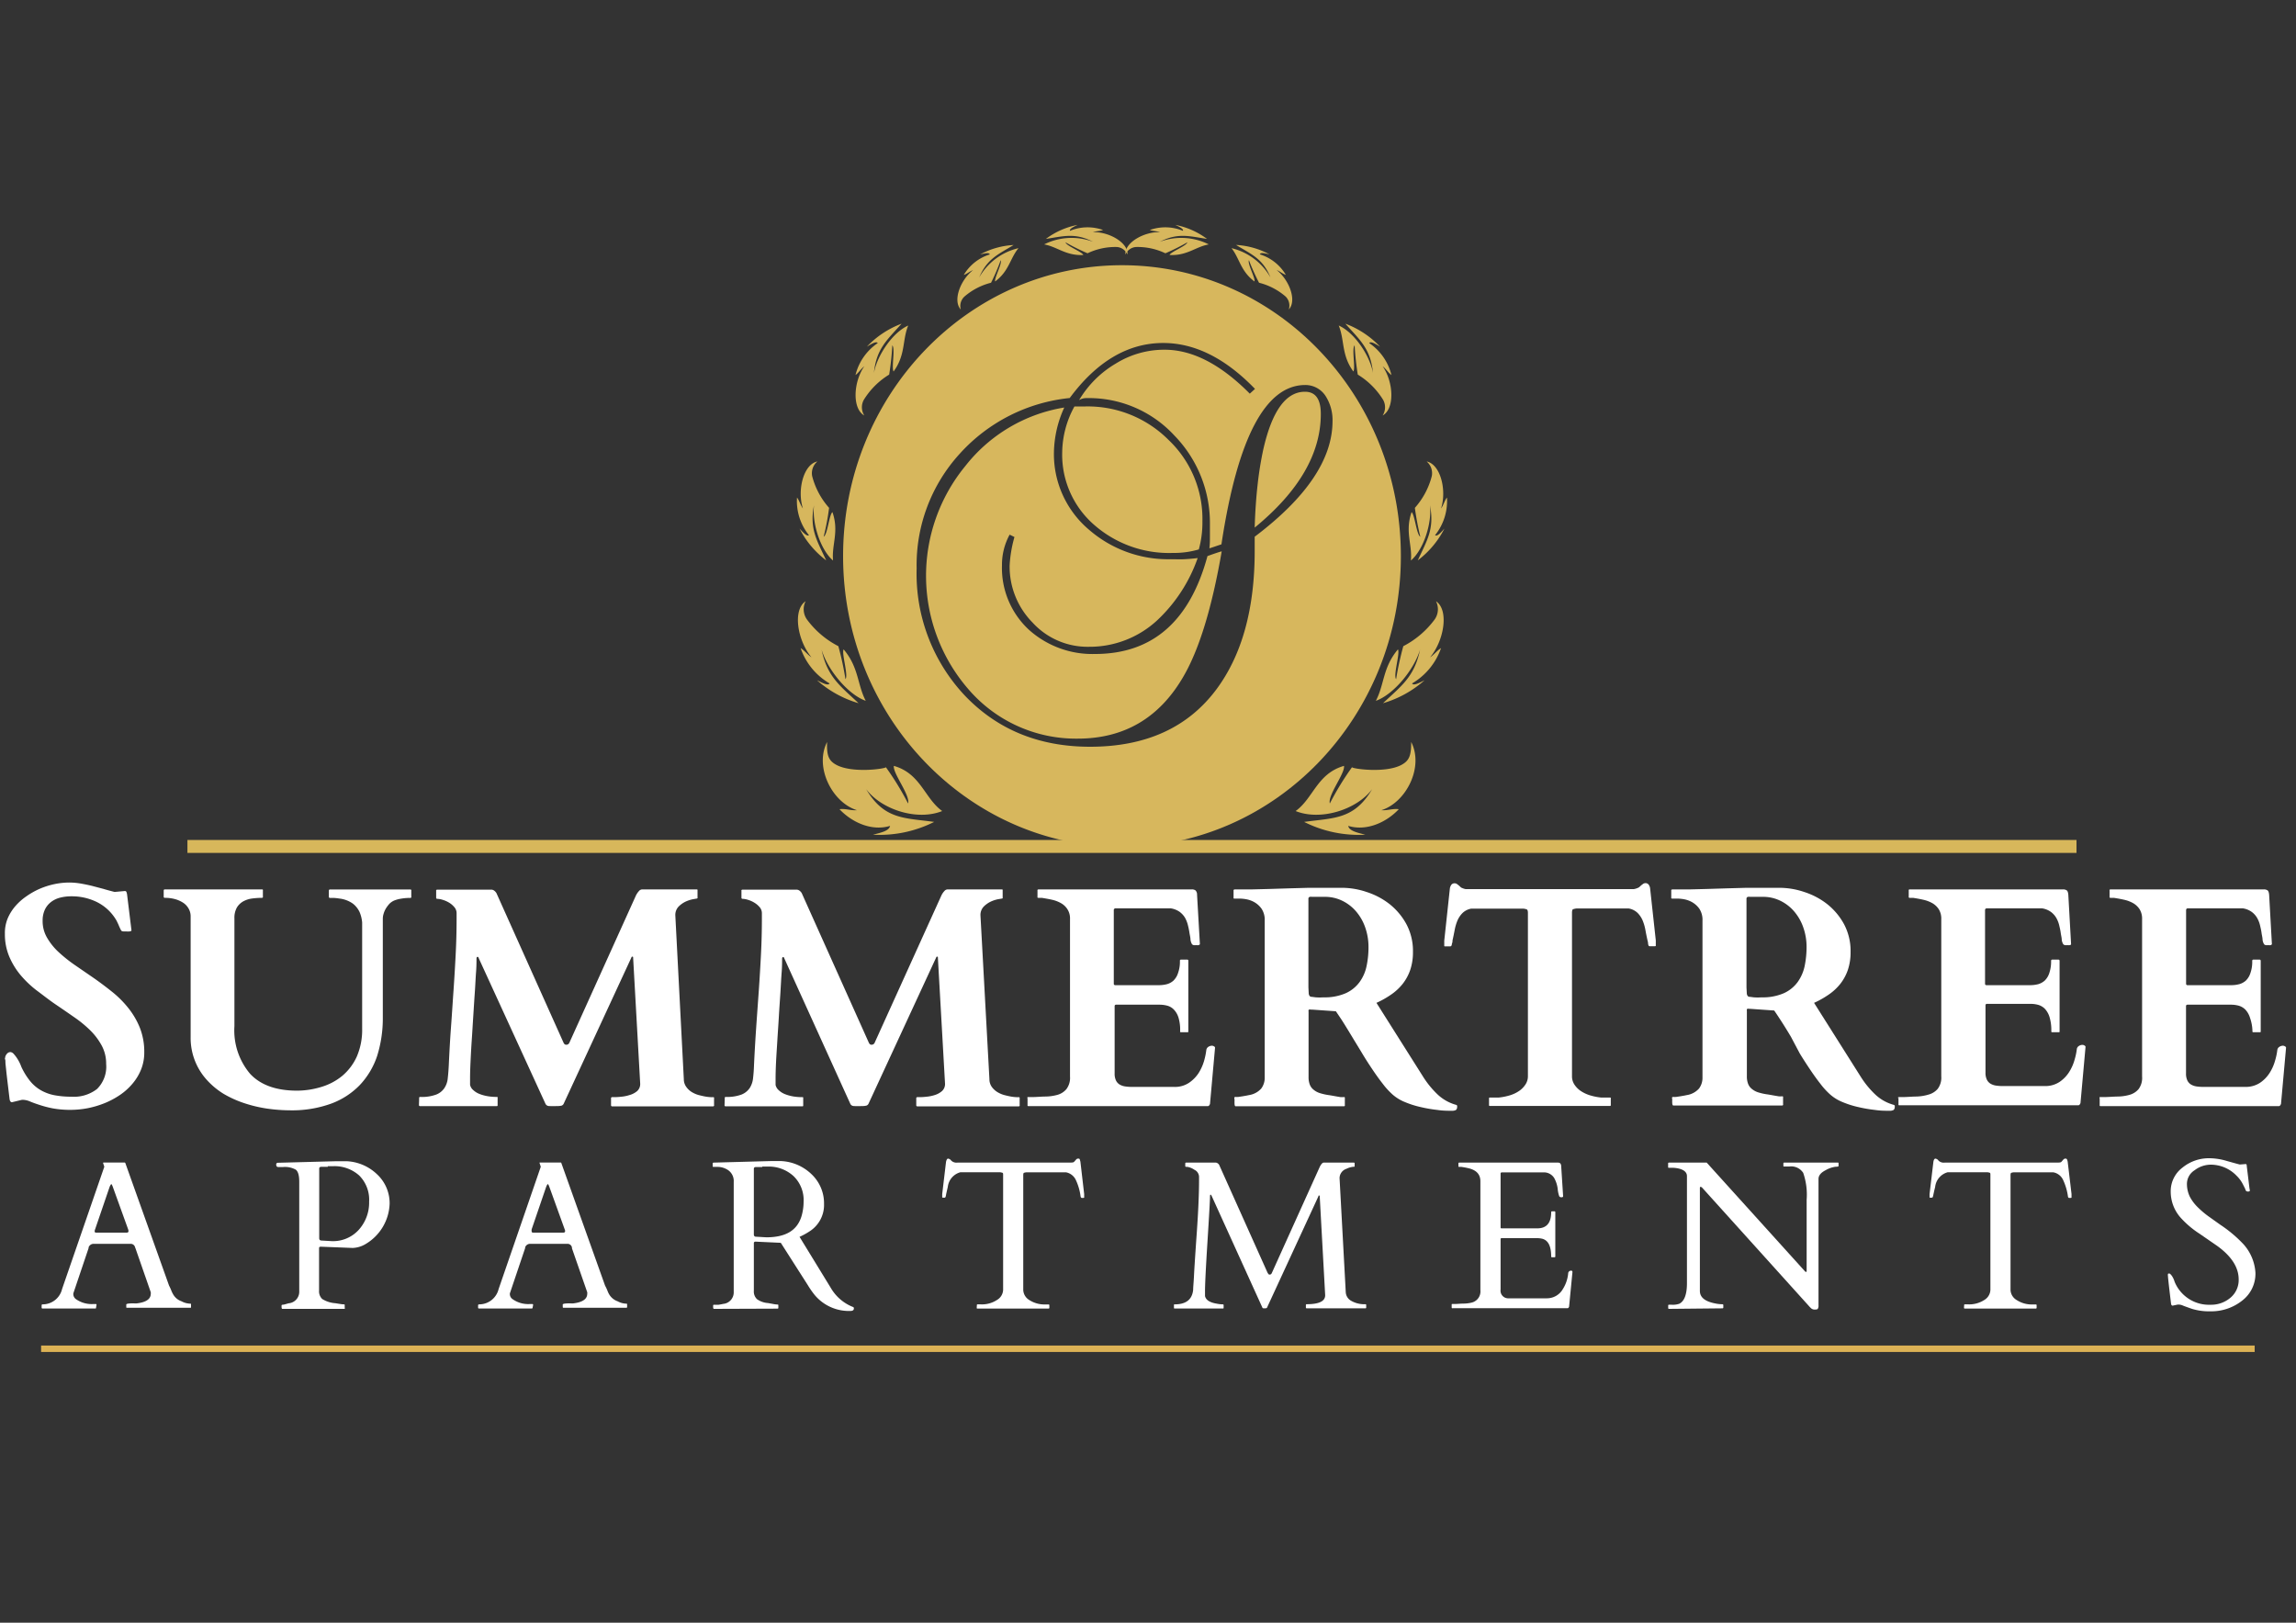 <svg id="Layer_1" data-name="Layer 1" xmlns="http://www.w3.org/2000/svg" viewBox="0 0 300 212"><rect x="0" y="0" width="300" height="212" fill="#333333" stroke="none"/><defs><style>.cls-1{fill:#d7b75d;}.cls-2{fill:#d7b75b;}.cls-3{fill:#fff;}.cls-4{fill:#dcb255;}</style></defs><path class="cls-1" d="M183.24,99.86c-2.06,1.23-6.61.57-6.58.37a37.59,37.59,0,0,0-2.9,4.74c-.31-1.07,2-3.92,1.85-4.91-3.52,1-4,4.23-6.32,5.9,3.28,1.32,8-.19,10-2.86-2.37,4-5,3.74-8.89,4.28a15.83,15.83,0,0,0,8,1.67c-1.14-.28-2.12-.52-2.24-1.15,2.42.73,5-.47,6.61-2.18-.78-.11-1.47.19-2.28.13,3.22-1,5.59-5.62,3.9-8.91C184.4,98.68,184.13,99.34,183.24,99.86Z"/><path class="cls-1" d="M109.16,99.86c2.07,1.23,6.62.57,6.59.37a37.59,37.59,0,0,1,2.9,4.74c.31-1.07-2-3.92-1.86-4.91,3.52,1,4,4.23,6.32,5.9-3.28,1.32-7.94-.19-9.94-2.86,2.37,4,5,3.74,8.89,4.28a15.83,15.83,0,0,1-8,1.67c1.14-.28,2.12-.52,2.24-1.15-2.42.73-5-.47-6.61-2.18.77-.11,1.46.19,2.28.13-3.22-1-5.59-5.62-3.9-8.91C108,98.68,108.28,99.34,109.16,99.86Z"/><path class="cls-1" d="M187.47,80.91a11.88,11.88,0,0,1-4.11,3.51,39.54,39.54,0,0,0-.94,4.31c-.4-.49.53-3.37.24-3.89-2,2.36-1.76,4.58-2.89,6.72,2.34-.83,5-4.08,5.78-6.69-.75,3.59-2.48,4.77-4.84,7a14.16,14.16,0,0,0,5.43-3c-.78.4-1.45.74-1.64.42a8.61,8.61,0,0,0,3.79-4.62c-.52.32-.9.85-1.43,1.21,1.85-2.23,2.48-6.19.77-7.33A2.32,2.32,0,0,1,187.47,80.91Z"/><path class="cls-1" d="M105.42,80.91a11.8,11.8,0,0,0,4.12,3.51,39.35,39.35,0,0,1,.93,4.31c.41-.49-.53-3.37-.24-3.89,2,2.36,1.77,4.58,2.89,6.72-2.34-.83-5-4.08-5.77-6.69.74,3.59,2.47,4.77,4.83,7a14.16,14.16,0,0,1-5.43-3c.78.4,1.45.74,1.65.42a8.52,8.52,0,0,1-3.79-4.62c.51.32.89.85,1.42,1.21-1.85-2.23-2.48-6.19-.77-7.33A2.32,2.32,0,0,0,105.42,80.91Z"/><path class="cls-1" d="M106.12,62.21a10,10,0,0,0,2.21,4.14,31.75,31.75,0,0,1-.71,3.77c.51-.27.72-2.89,1.15-3.21.89,2.55-.12,4.24.08,6.32-1.66-1.41-2.76-4.88-2.49-7.22-.62,3.13.41,4.62,1.59,7.2a12.08,12.08,0,0,1-3.48-4.15c.51.57,1,1.06,1.23.86A7.07,7.07,0,0,1,104.14,65c.32.43.45,1,.77,1.43-.77-2.38.07-5.77,1.89-6.14A2,2,0,0,0,106.12,62.21Z"/><path class="cls-1" d="M187.08,62.21a10,10,0,0,1-2.21,4.14,36.37,36.37,0,0,0,.71,3.77c-.5-.27-.72-2.89-1.14-3.21-.89,2.55.11,4.24-.09,6.32,1.66-1.41,2.77-4.88,2.49-7.22.62,3.13-.41,4.62-1.59,7.2a12.08,12.08,0,0,0,3.48-4.15c-.51.57-.95,1.06-1.22.86A7.11,7.11,0,0,0,189.06,65c-.32.43-.45,1-.77,1.43.77-2.38-.07-5.77-1.88-6.14A2,2,0,0,1,187.08,62.21Z"/><path class="cls-1" d="M112.86,52.25a10,10,0,0,1,3.32-3.31,36,36,0,0,0,.41-3.82c.41.41-.14,3,.17,3.41,1.59-2.18,1.12-4.1,1.91-6-2,.87-4.06,3.87-4.48,6.19.31-3.17,1.73-4.31,3.61-6.43a12.08,12.08,0,0,0-4.53,3c.66-.4,1.22-.74,1.42-.47A7.09,7.09,0,0,0,111.78,49c.42-.31.71-.8,1.15-1.15-1.43,2.06-1.6,5.54,0,6.43A2,2,0,0,1,112.86,52.25Z"/><path class="cls-1" d="M180.73,52.25a10,10,0,0,0-3.32-3.31,36,36,0,0,1-.41-3.82c-.41.41.14,3-.17,3.41-1.59-2.18-1.12-4.1-1.91-6,2,.87,4.06,3.87,4.48,6.19-.31-3.17-1.73-4.31-3.61-6.43a12.08,12.08,0,0,1,4.53,3c-.66-.4-1.22-.74-1.42-.47A7.09,7.09,0,0,1,181.81,49c-.42-.31-.71-.8-1.15-1.15,1.43,2.06,1.6,5.54,0,6.43A2,2,0,0,0,180.73,52.25Z"/><path class="cls-1" d="M168,38.76a8.41,8.41,0,0,0-3.49-1.82A28.09,28.09,0,0,1,163.19,34c-.23.42.86,2.34.72,2.77-1.82-1.35-1.93-3-3-4.35A8,8,0,0,1,166,36.24c-1-2.46-2.47-3-4.5-4.24a10.38,10.38,0,0,1,4.37,1.23c-.63-.15-1.16-.28-1.26,0a6,6,0,0,1,3.4,2.68c-.42-.14-.77-.46-1.2-.63,1.65,1.29,2.67,4,1.59,5.15A1.68,1.68,0,0,0,168,38.76Z"/><path class="cls-1" d="M126,38.76a8.47,8.47,0,0,1,3.49-1.82A26.14,26.14,0,0,0,130.75,34c.23.42-.86,2.34-.72,2.77,1.82-1.35,1.93-3,3.05-4.35a8,8,0,0,0-5.14,3.83c1.05-2.46,2.47-3,4.5-4.24a10.38,10.38,0,0,0-4.37,1.23c.63-.15,1.16-.28,1.26,0a6,6,0,0,0-3.4,2.68c.42-.14.77-.46,1.21-.63-1.66,1.29-2.68,4-1.6,5.15A1.68,1.68,0,0,1,126,38.76Z"/><path class="cls-1" d="M145.94,32.27a8.42,8.42,0,0,0-3.84.82,29.74,29.74,0,0,1-2.88-1.43c.1.46,2.17,1.24,2.33,1.65-2.26.13-3.4-1.07-5.12-1.38a8,8,0,0,1,6.4-.34c-2.38-1.21-3.83-.73-6.17-.38a10.18,10.18,0,0,1,4.14-1.83c-.58.28-1.08.52-1,.78a6,6,0,0,1,4.33-.11c-.42.15-.89.13-1.33.28,2.1-.07,4.63,1.38,4.52,2.92A1.66,1.66,0,0,0,145.94,32.27Z"/><path class="cls-1" d="M148.42,32.27a8.44,8.44,0,0,1,3.85.82,28.41,28.41,0,0,0,2.87-1.43c-.1.46-2.16,1.24-2.32,1.65,2.26.13,3.4-1.07,5.12-1.38a8,8,0,0,0-6.4-.34c2.38-1.21,3.82-.73,6.17-.38a10.18,10.18,0,0,0-4.14-1.83c.58.28,1.07.52,1,.78a6,6,0,0,0-4.33-.11c.41.15.88.13,1.33.28-2.1-.07-4.64,1.38-4.52,2.92A1.64,1.64,0,0,1,148.42,32.27Z"/><path class="cls-1" d="M143.08,85.44a12.4,12.4,0,0,1-8.69-3.21,11,11,0,0,1-3.47-8.38,8.22,8.22,0,0,1,1-4l.63.31a16.81,16.81,0,0,0-.63,3.73,10.42,10.42,0,0,0,3,7.45,9.73,9.73,0,0,0,7.34,3.16,13,13,0,0,0,8.9-3.42,20.32,20.32,0,0,0,5.33-8.17c-.58.07-1.17.12-1.75.15s-1.18,0-1.76,0a15.75,15.75,0,0,1-10.66-3.83,12.93,12.93,0,0,1-4.61-10.19,14.64,14.64,0,0,1,1.35-5.8,20.64,20.64,0,0,0-12.94,7.66,22.6,22.6,0,0,0,.41,29.14,18.53,18.53,0,0,0,14.28,6.46q9.12,0,13.82-8.12,3.1-5.33,5-16.35c-.38.1-1,.31-1.86.62Q154.31,85.44,143.08,85.44Zm0-16.77a14.83,14.83,0,0,0,10.14,3.57,11.55,11.55,0,0,0,3.42-.46,13.23,13.23,0,0,0,.47-3.67,14.23,14.23,0,0,0-4.45-10.66,14.92,14.92,0,0,0-10.82-4.35h-1.45a12.73,12.73,0,0,0-1.6,5.95A12.15,12.15,0,0,0,143.08,68.67Zm27.43-17.49q-3.73,0-5.44,7.51a45.31,45.31,0,0,0-.75,4.65c-.19,1.69-.32,3.56-.38,5.59q8.64-7.08,8.64-14.85C172.58,52.15,171.89,51.18,170.51,51.18ZM146.6,34.65c-20.12,0-36.44,17-36.44,38s16.32,38,36.44,38,36.44-17,36.44-38S166.73,34.65,146.6,34.65Zm17.34,35.47V72q0,11.33-5,18.06-5.59,7.5-16.51,7.5-9.93,0-16.3-6.62a23.22,23.22,0,0,1-6.36-16.67,21.57,21.57,0,0,1,5.64-15A22.4,22.4,0,0,1,139.77,52q5.32-7.18,12.21-7.19,6.21,0,12,6l-.68.62q-5.69-5.74-11.12-5.74a12,12,0,0,0-6.39,1.81A13.56,13.56,0,0,0,141,52.27a1.85,1.85,0,0,1,1-.26,15.19,15.19,0,0,1,11.43,4.87,16.38,16.38,0,0,1,4.66,11.69c0,.52,0,1,0,1.55s0,1-.07,1.5c.13,0,.62-.19,1.44-.46.11,0,.16-.07.16-.21q3.15-20.64,10.92-20.65a3.15,3.15,0,0,1,2.74,1.56,5.83,5.83,0,0,1,.83,3.2Q174.08,62.47,163.94,70.12Z"/><rect class="cls-2" x="24.49" y="109.74" width="246.83" height="1.69"/><path class="cls-3" d="M1.57,144c-.18,0-.28-.14-.32-.42-.15-1.26-.27-2.24-.35-2.93s-.13-1.22-.17-1.57,0-.57-.06-.67,0-.17,0-.21a.82.82,0,0,1,.2-.48.61.61,0,0,1,.49-.27.65.65,0,0,1,.43.24,4.49,4.49,0,0,1,.44.57,5.16,5.16,0,0,1,.36.64,4.19,4.19,0,0,1,.19.46,9,9,0,0,0,1.14,1.86,5.07,5.07,0,0,0,1.39,1.2,5.75,5.75,0,0,0,1.77.66,11.69,11.69,0,0,0,2.25.2,4.93,4.93,0,0,0,3.34-1,4.1,4.1,0,0,0,1.2-3.29,4.94,4.94,0,0,0-.57-2.37,8.48,8.48,0,0,0-1.5-2,15.35,15.35,0,0,0-2.11-1.73c-.79-.55-1.6-1.11-2.43-1.67S5.61,130,4.82,129.42a13.49,13.49,0,0,1-2.11-2A9.68,9.68,0,0,1,1.22,125a7.51,7.51,0,0,1-.58-3A5,5,0,0,1,1,120a6.11,6.11,0,0,1,1-1.61,7.51,7.51,0,0,1,1.45-1.29,9.84,9.84,0,0,1,1.78-1,10.4,10.4,0,0,1,1.92-.6,9.67,9.67,0,0,1,1.9-.2,9.47,9.47,0,0,1,1.49.13c.51.09,1,.19,1.49.31l1.48.39c.49.15,1,.28,1.46.4l1.33-.12a.21.21,0,0,1,.23.15,1.8,1.8,0,0,1,.07.27l.58,4.72c0,.07-.09.11-.26.14a2.41,2.41,0,0,1-.4,0l-.36,0a.72.72,0,0,1-.28-.07,1.14,1.14,0,0,1-.15-.25c-.06-.13-.13-.27-.19-.42s-.14-.32-.22-.48a2.73,2.73,0,0,0-.23-.42,6.05,6.05,0,0,0-2.47-2.22,7.44,7.44,0,0,0-3.31-.73,5.8,5.8,0,0,0-1.47.18,3.24,3.24,0,0,0-1.18.57,2.73,2.73,0,0,0-.8,1,3.33,3.33,0,0,0-.29,1.44,4.28,4.28,0,0,0,.58,2.22,8.11,8.11,0,0,0,1.5,1.87,19.12,19.12,0,0,0,2.13,1.7l2.43,1.67c.82.57,1.63,1.18,2.43,1.82a13.41,13.41,0,0,1,2.13,2.13,10.28,10.28,0,0,1,1.51,2.59,8.58,8.58,0,0,1,.57,3.21,5.91,5.91,0,0,1-.41,2.21,6.73,6.73,0,0,1-1.12,1.86,8,8,0,0,1-1.64,1.48,10.84,10.84,0,0,1-2,1.07,12.45,12.45,0,0,1-2.21.66,12.28,12.28,0,0,1-2.22.22,12.75,12.75,0,0,1-2.38-.2,14.06,14.06,0,0,1-1.75-.46q-.74-.24-1.23-.45a2.49,2.49,0,0,0-.85-.2l-.18,0Z"/><path class="cls-3" d="M24.63,118.68a2.21,2.21,0,0,0-.73-.76,3.78,3.78,0,0,0-1.06-.46,4.9,4.9,0,0,0-1.29-.16.14.14,0,0,1-.16-.16v-.78c0-.11.05-.16.14-.16H34.22c.07,0,.11,0,.13.06a.22.22,0,0,1,0,.1v.78a.22.22,0,0,1,0,.1s-.06.06-.13.06a10.43,10.43,0,0,0-1.23.08,3.33,3.33,0,0,0-1.17.36,2.3,2.3,0,0,0-.86.81,2.74,2.74,0,0,0-.33,1.44v14.08a8.77,8.77,0,0,0,2.05,6.22c1.36,1.46,3.4,2.2,6.12,2.2A10.91,10.91,0,0,0,42,142a7.79,7.79,0,0,0,2.73-1.45,7.14,7.14,0,0,0,1.89-2.51,8.79,8.79,0,0,0,.7-3.64V121.94c0-.46,0-.92,0-1.41a4.44,4.44,0,0,0-.33-1.36,3,3,0,0,0-.89-1.12,3.76,3.76,0,0,0-1.7-.65q-.51-.08-.84-.09h-.43a.14.14,0,0,1-.16-.16v-.78a.14.14,0,0,1,.16-.16H53.6a.16.16,0,0,1,.14.06.22.22,0,0,1,0,.1v.78a.26.26,0,0,1,0,.1.15.15,0,0,1-.13.06,6.83,6.83,0,0,0-1.27.11,4,4,0,0,0-.83.23,2,2,0,0,0-.63.43,4,4,0,0,0-.47.63,2.9,2.9,0,0,0-.29.68,2.14,2.14,0,0,0-.1.61v12.86a16.46,16.46,0,0,1-.74,5.09A10.21,10.21,0,0,1,47,141.77a10,10,0,0,1-3.77,2.43,15,15,0,0,1-5.3.86,21.91,21.91,0,0,1-3-.22,17.71,17.71,0,0,1-3-.71,13.84,13.84,0,0,1-2.74-1.24A10,10,0,0,1,27,141.06a8.13,8.13,0,0,1-2.09-5.58V119.71A2,2,0,0,0,24.63,118.68Z"/><path class="cls-3" d="M54.77,143.47a.22.22,0,0,1,0-.1s.06-.06.13-.06A5.41,5.41,0,0,0,57,143a2.28,2.28,0,0,0,1.08-.87,2.82,2.82,0,0,0,.43-1.31c.06-.51.1-1.06.13-1.65.08-1.73.17-3.4.29-5s.22-3.23.33-4.8.2-3.13.28-4.67.12-3.09.12-4.64v-.74a1.2,1.2,0,0,0-.3-.81,2.73,2.73,0,0,0-.71-.6,3.8,3.8,0,0,0-.84-.36,2.57,2.57,0,0,0-.66-.12.14.14,0,0,1-.16-.16v-.88a.44.44,0,0,1,0-.1s.06-.06.14-.06h7.11a.66.66,0,0,1,.36.15,1.24,1.24,0,0,1,.26.29l8.74,19.48c.09.23.21.34.36.34a.42.42,0,0,0,.32-.1.68.68,0,0,0,.16-.26L83.09,117a2.5,2.5,0,0,1,.4-.59.57.57,0,0,1,.4-.21H91c.08,0,.13,0,.14.06a.44.44,0,0,1,0,.1v.88a.22.22,0,0,1,0,.1s-.06.06-.13.06l-.47.08a4.35,4.35,0,0,0-.95.31,3.29,3.29,0,0,0-.93.66,1.57,1.57,0,0,0-.42,1.14L89.35,141a1.71,1.71,0,0,0,.32,1,2.52,2.52,0,0,0,.71.67,3.71,3.71,0,0,0,.89.39c.32.08.61.15.89.2a5.18,5.18,0,0,0,.7.08h.31c.07,0,.11,0,.13.06a.22.22,0,0,1,0,.1v.88a.22.22,0,0,1,0,.1s-.06.06-.13.06H80a.14.14,0,0,1-.16-.16v-.88a.14.14,0,0,1,.16-.16c.33,0,.69,0,1.1-.05a5,5,0,0,0,1.17-.23,2.58,2.58,0,0,0,1-.53,1.24,1.24,0,0,0,.38-.94l-.92-16.41c0-.13,0-.2-.1-.2s-.11.06-.16.18l-8.8,19a.5.5,0,0,1-.27.28,2.06,2.06,0,0,1-.6.06,9.43,9.43,0,0,1-1.07,0,.52.52,0,0,1-.47-.32L62.6,125.29l-.09-.21a.12.12,0,0,0-.11-.07c-.09,0-.14.09-.14.26,0,.41,0,1-.06,1.77s-.09,1.65-.16,2.62-.13,2-.2,3.08-.13,2.14-.2,3.16-.12,2-.16,2.84-.06,1.6-.06,2.16v.82a1.2,1.2,0,0,0,.4.68,2.56,2.56,0,0,0,.8.51,5.38,5.38,0,0,0,1.07.3,6.85,6.85,0,0,0,1.22.1c.07,0,.11,0,.11.06a.38.38,0,0,1,0,.1v.88c0,.11,0,.16-.12.16h-10a.14.14,0,0,1-.16-.16Z"/><path class="cls-3" d="M94.7,143.47a.22.22,0,0,1,0-.1s.06-.06.13-.06a5.41,5.41,0,0,0,2.06-.31,2.33,2.33,0,0,0,1.08-.87,2.94,2.94,0,0,0,.43-1.31q.09-.76.12-1.65c.08-1.73.18-3.4.29-5s.23-3.23.34-4.8.2-3.13.28-4.67.12-3.09.12-4.64v-.74a1.2,1.2,0,0,0-.3-.81,2.78,2.78,0,0,0-.72-.6,3.54,3.54,0,0,0-.83-.36,2.57,2.57,0,0,0-.66-.12.14.14,0,0,1-.16-.16v-.88a.2.2,0,0,1,0-.1s.06-.06.14-.06h7.11a.73.73,0,0,1,.36.15,1.24,1.24,0,0,1,.26.29l8.74,19.48c.09.23.21.34.36.34a.44.44,0,0,0,.32-.1.68.68,0,0,0,.16-.26L123,117a2.23,2.23,0,0,1,.4-.59.55.55,0,0,1,.4-.21h7.07c.08,0,.13,0,.14.06a.44.44,0,0,1,0,.1v.88a.22.22,0,0,1,0,.1.14.14,0,0,1-.13.06l-.47.08a4.18,4.18,0,0,0-.95.31,3.29,3.29,0,0,0-.93.66,1.57,1.57,0,0,0-.42,1.14L129.28,141a1.71,1.71,0,0,0,.31,1,2.56,2.56,0,0,0,.72.67,3.54,3.54,0,0,0,.89.39c.31.08.61.15.88.2a5.49,5.49,0,0,0,.71.08h.31a.14.14,0,0,1,.13.06.22.22,0,0,1,0,.1v.88a.22.22,0,0,1,0,.1.14.14,0,0,1-.13.06H119.88a.14.14,0,0,1-.16-.16v-.88a.14.14,0,0,1,.16-.16c.32,0,.69,0,1.1-.05a5.05,5.05,0,0,0,1.17-.23,2.58,2.58,0,0,0,.95-.53,1.24,1.24,0,0,0,.38-.94l-.93-16.41c0-.13,0-.2-.1-.2s-.1.06-.16.18l-8.79,19a.48.48,0,0,1-.28.28,2,2,0,0,1-.59.06,9.43,9.43,0,0,1-1.07,0,.51.51,0,0,1-.47-.32l-8.56-18.86-.09-.21a.12.12,0,0,0-.11-.07c-.1,0-.14.09-.14.26,0,.41,0,1-.06,1.77s-.1,1.65-.16,2.62-.14,2-.2,3.08-.14,2.14-.2,3.16-.13,2-.17,2.84-.06,1.6-.06,2.16v.82a1.28,1.28,0,0,0,.41.68,2.56,2.56,0,0,0,.8.51,5.47,5.47,0,0,0,1.06.3,7,7,0,0,0,1.23.1c.07,0,.1,0,.11.06a.38.38,0,0,1,0,.1v.88c0,.11,0,.16-.12.16h-10a.14.14,0,0,1-.16-.16Z"/><path class="cls-3" d="M134.24,143.49s0,0,0-.09.06-.07.14-.07h.44c.57,0,1.14-.06,1.73-.07a6.14,6.14,0,0,0,1.61-.22,2.36,2.36,0,0,0,1.18-.75,2.44,2.44,0,0,0,.47-1.65V120.07a2.22,2.22,0,0,0-.33-1.27,2.39,2.39,0,0,0-.84-.8,4.26,4.26,0,0,0-1.18-.45c-.45-.1-.9-.18-1.35-.25h-.42c-.07,0-.11,0-.13-.06a.22.22,0,0,1,0-.1v-.78a.22.22,0,0,1,0-.1s.06-.06.13-.06h20a.79.79,0,0,1,.52.13.77.77,0,0,1,.2.57l.37,6.43c0,.06-.06.11-.17.15a1.32,1.32,0,0,1-.32,0,1.87,1.87,0,0,1-.32,0,.45.45,0,0,1-.22-.12,1.56,1.56,0,0,1-.2-.6c0-.26-.08-.55-.13-.87a9.82,9.82,0,0,0-.2-1,3.94,3.94,0,0,0-.39-1,2.72,2.72,0,0,0-.71-.77,2.77,2.77,0,0,0-1.16-.45h-7.17a.23.23,0,0,0-.26.26v9.58a.18.18,0,0,0,.2.2h5.74a4.22,4.22,0,0,0,1-.13,2.13,2.13,0,0,0,.86-.47,2.39,2.39,0,0,0,.6-1,4.38,4.38,0,0,0,.24-1.58.14.14,0,0,1,.16-.16h.78a.14.14,0,0,1,.16.16v9.2c0,.07,0,.11-.06.13l-.1,0h-.78c-.07,0-.11,0-.13-.06a.22.22,0,0,1,0-.1A5.62,5.62,0,0,0,154,133a2.64,2.64,0,0,0-.61-1.09,1.87,1.87,0,0,0-.87-.52,3.9,3.9,0,0,0-1-.13h-5.68a.18.18,0,0,0-.2.2v8.78a2.05,2.05,0,0,0,.18.93,1.26,1.26,0,0,0,.49.53,2,2,0,0,0,.72.24,5.53,5.53,0,0,0,.84.06h5.48a3.34,3.34,0,0,0,2-.53,4.58,4.58,0,0,0,1.27-1.29,6.25,6.25,0,0,0,.71-1.59,9.08,9.08,0,0,0,.29-1.41.59.59,0,0,1,.26-.41.87.87,0,0,1,.5-.15.52.52,0,0,1,.24.08c.1.05.14.11.14.18l-.66,7.35a.72.72,0,0,1-.11.19.21.21,0,0,1-.17.09H134.4c-.08,0-.12,0-.14-.07a.51.51,0,0,1,0-.09v-.86Z"/><path class="cls-3" d="M161.28,143.47a.23.23,0,0,1,0-.09s.06-.07.14-.07a2.41,2.41,0,0,0,.38,0l.54-.08.52-.09.34-.07a2.68,2.68,0,0,0,1.6-.86,2.34,2.34,0,0,0,.45-1.47V120.29a2.62,2.62,0,0,0-.42-1.58,3,3,0,0,0-1-.88,3.47,3.47,0,0,0-1.07-.36,5.49,5.49,0,0,0-.69-.07h-.76c-.07,0-.11,0-.13-.06a.22.22,0,0,1,0-.1v-.88a.28.28,0,0,1,0-.09s.07-.06.15-.07h.09l.29,0h.64l1.18,0,2.36-.06,2.55-.08,2.54-.07,2.36,0h2a10.12,10.12,0,0,1,3.24.55,9.61,9.61,0,0,1,3,1.59,8.59,8.59,0,0,1,2.19,2.62,7.45,7.45,0,0,1,.85,3.62,7.18,7.18,0,0,1-.36,2.36,6.2,6.2,0,0,1-1,1.83,6.92,6.92,0,0,1-1.51,1.39,12,12,0,0,1-1.9,1.07l6.09,9.64a12.08,12.08,0,0,0,1.83,2.26,5.73,5.73,0,0,0,2.43,1.41.32.32,0,0,1,.19.11.47.47,0,0,1,0,.17.48.48,0,0,1-.16.41,1.09,1.09,0,0,1-.51.1c-.56,0-1.2,0-1.91-.11a18.06,18.06,0,0,1-2.16-.37,12.08,12.08,0,0,1-2.06-.65,5.61,5.61,0,0,1-1.64-1,9.78,9.78,0,0,1-1.3-1.43c-.45-.57-.89-1.19-1.34-1.86s-.89-1.35-1.32-2.07-.86-1.41-1.27-2.09-.8-1.32-1.17-1.91-.72-1.09-1-1.51l-3.13-.22h-.16a.33.33,0,0,0-.2,0s-.07,0-.08.08a.32.32,0,0,0,0,.16v8.56a2.7,2.7,0,0,0,.14.94,1.55,1.55,0,0,0,.47.69,2.44,2.44,0,0,0,.86.48,7.3,7.3,0,0,0,1.3.28l.35.06.5.09.53.09a2.66,2.66,0,0,0,.45,0c.08,0,.12,0,.14.06a.44.44,0,0,1,0,.1v.88a.22.22,0,0,1,0,.1.14.14,0,0,1-.13.06H161.44c-.07,0-.11-.09-.13-.28a4.81,4.81,0,0,1,0-.52ZM171,129.79a.66.66,0,0,0,.09.29.31.31,0,0,0,.29.15l.54.07a6.72,6.72,0,0,0,1,0,6.89,6.89,0,0,0,2.92-.54,4.57,4.57,0,0,0,1.8-1.45,5.39,5.39,0,0,0,.92-2.1,11.76,11.76,0,0,0,.25-2.47,7.66,7.66,0,0,0-.42-2.55,6.46,6.46,0,0,0-1.18-2.09,5.57,5.57,0,0,0-1.81-1.41,5.09,5.09,0,0,0-2.31-.52h-.45l-.31,0-.34,0-.53,0a1.4,1.4,0,0,0-.31,0,.24.24,0,0,0-.19.27v11.57Z"/><path class="cls-3" d="M199.46,118.8a1.93,1.93,0,0,0-.41-.09h-6.81a2.18,2.18,0,0,0-1.16.59,3.16,3.16,0,0,0-.66,1,6.14,6.14,0,0,0-.36,1.26c-.09.45-.17.88-.27,1.29,0,.12,0,.27-.08.43a.64.64,0,0,1-.08.3s-.07.06-.14.06h-.66c-.08,0-.12,0-.12-.08v-.67l.74-6.87a1.27,1.27,0,0,1,.18-.42.52.52,0,0,1,.45-.2.56.56,0,0,1,.27.08l.25.19.23.21a.51.51,0,0,0,.23.14,1.77,1.77,0,0,0,.45.14c.14,0,.3,0,.47,0H213c.18,0,.33,0,.47,0A2,2,0,0,0,214,116a.57.57,0,0,0,.23-.14l.23-.21.25-.19a.56.56,0,0,1,.27-.08.5.5,0,0,1,.44.2,1.09,1.09,0,0,1,.18.42l.75,6.87v.67c0,.05,0,.08-.13.08h-.66a.16.16,0,0,1-.14-.06.8.8,0,0,1-.08-.3c0-.16-.05-.31-.08-.43-.09-.41-.18-.84-.26-1.29a6.14,6.14,0,0,0-.36-1.26,3.16,3.16,0,0,0-.66-1,2.21,2.21,0,0,0-1.17-.59h-6.83a1.93,1.93,0,0,0-.41.09c-.11,0-.17.19-.17.47V140.6a1.94,1.94,0,0,0,.3,1.07,3.06,3.06,0,0,0,.81.84,4.68,4.68,0,0,0,1.21.58,7.46,7.46,0,0,0,1.48.3l.56,0h.58c.07,0,.11,0,.13.06a.22.22,0,0,1,0,.1v.78a.22.22,0,0,1,0,.1s-.06.06-.13.06H194.69a.14.14,0,0,1-.13-.06.22.22,0,0,1,0-.1v-.78a.22.22,0,0,1,0-.1.14.14,0,0,1,.13-.06h.58l.57,0a7.76,7.76,0,0,0,1.48-.3,4.46,4.46,0,0,0,1.2-.58,3.06,3.06,0,0,0,.81-.84,1.94,1.94,0,0,0,.31-1.07V119.27C199.64,119,199.58,118.83,199.46,118.8Z"/><path class="cls-3" d="M218.47,143.47l0-.09s.06-.07.15-.07a2.41,2.41,0,0,0,.38,0l.54-.08.52-.09.34-.07a2.68,2.68,0,0,0,1.6-.86,2.34,2.34,0,0,0,.45-1.47V120.29a2.62,2.62,0,0,0-.42-1.58,3,3,0,0,0-1-.88,3.47,3.47,0,0,0-1.07-.36,5.49,5.49,0,0,0-.69-.07h-.77a.14.14,0,0,1-.13-.06.22.22,0,0,1,0-.1v-.88a.29.29,0,0,1,0-.09s.06-.06.14-.07h.1l.29,0h.64l1.18,0,2.36-.06,2.54-.08,2.55-.07,2.35,0h2a10.12,10.12,0,0,1,3.24.55,9.61,9.61,0,0,1,3,1.59,8.59,8.59,0,0,1,2.19,2.62,7.45,7.45,0,0,1,.85,3.62,7.18,7.18,0,0,1-.36,2.36,6.2,6.2,0,0,1-1,1.83,6.92,6.92,0,0,1-1.51,1.39,12,12,0,0,1-1.9,1.07l6.09,9.64a12.08,12.08,0,0,0,1.83,2.26,5.73,5.73,0,0,0,2.43,1.41.32.32,0,0,1,.19.11.47.47,0,0,1,0,.17.48.48,0,0,1-.16.41,1.09,1.09,0,0,1-.51.1c-.56,0-1.2,0-1.91-.11a18.06,18.06,0,0,1-2.16-.37,12.08,12.08,0,0,1-2.06-.65,5.61,5.61,0,0,1-1.64-1,9.78,9.78,0,0,1-1.3-1.43c-.45-.57-.89-1.19-1.34-1.86s-.89-1.35-1.33-2.07L234,135.44c-.41-.69-.8-1.32-1.18-1.91s-.71-1.09-1-1.51l-3.13-.22h-.16a.33.33,0,0,0-.2,0s-.07,0-.08.08a.32.32,0,0,0,0,.16v8.56a2.7,2.7,0,0,0,.14.94,1.55,1.55,0,0,0,.47.69,2.44,2.44,0,0,0,.86.48,7.3,7.3,0,0,0,1.3.28l.35.06.5.09.53.09a2.64,2.64,0,0,0,.44,0c.08,0,.13,0,.14.06a.22.22,0,0,1,0,.1v.88a.16.16,0,0,1,0,.1s-.06.06-.13.06H218.64c-.07,0-.12-.09-.14-.28a4.81,4.81,0,0,1,0-.52Zm9.77-13.68a.66.66,0,0,0,.09.29.31.31,0,0,0,.29.15l.54.07a6.64,6.64,0,0,0,1,0,6.89,6.89,0,0,0,2.92-.54,4.57,4.57,0,0,0,1.8-1.45,5.54,5.54,0,0,0,.92-2.1,12.46,12.46,0,0,0,.25-2.47,7.66,7.66,0,0,0-.42-2.55,6.46,6.46,0,0,0-1.18-2.09,5.57,5.57,0,0,0-1.81-1.41,5.1,5.1,0,0,0-2.32-.52h-.44l-.31,0-.34,0-.53,0a1.4,1.4,0,0,0-.31,0,.24.24,0,0,0-.19.27v11.57Z"/><path class="cls-3" d="M248,143.49a.23.23,0,0,1,0-.09c0-.05.06-.07.14-.07h.44c.56,0,1.14-.06,1.73-.07A6.06,6.06,0,0,0,252,143a2.39,2.39,0,0,0,1.19-.75,2.45,2.45,0,0,0,.46-1.65V120.07a2.3,2.3,0,0,0-.32-1.27,2.47,2.47,0,0,0-.84-.8,4.32,4.32,0,0,0-1.19-.45c-.44-.1-.89-.18-1.34-.25h-.43a.14.14,0,0,1-.13-.06.22.22,0,0,1,0-.1v-.78a.22.22,0,0,1,0-.1.14.14,0,0,1,.13-.06h20a.81.81,0,0,1,.52.13c.11.08.17.27.2.57l.36,6.43c0,.06,0,.11-.17.15a1.24,1.24,0,0,1-.31,0,1.75,1.75,0,0,1-.32,0,.41.41,0,0,1-.22-.12,1.41,1.41,0,0,1-.2-.6c0-.26-.09-.55-.13-.87s-.12-.66-.2-1a3.61,3.61,0,0,0-.4-1,2.58,2.58,0,0,0-.71-.77,2.67,2.67,0,0,0-1.15-.45h-7.17c-.18,0-.26.08-.26.26v9.58a.18.18,0,0,0,.2.2h5.74a4.22,4.22,0,0,0,1-.13,2.2,2.2,0,0,0,.86-.47,2.39,2.39,0,0,0,.6-1,4.63,4.63,0,0,0,.23-1.58.15.15,0,0,1,.16-.16h.79a.15.15,0,0,1,.16.16v9.2c0,.07,0,.11-.06.13l-.1,0h-.79a.14.14,0,0,1-.13-.06.22.22,0,0,1,0-.1,6,6,0,0,0-.23-1.81,2.76,2.76,0,0,0-.61-1.09,2,2,0,0,0-.88-.52,3.83,3.83,0,0,0-1-.13h-5.68a.18.18,0,0,0-.2.2v8.78a2.05,2.05,0,0,0,.18.93,1.26,1.26,0,0,0,.49.53,2,2,0,0,0,.71.24,5.73,5.73,0,0,0,.84.06h5.49a3.39,3.39,0,0,0,1.95-.53,4.42,4.42,0,0,0,1.26-1.29,5.92,5.92,0,0,0,.71-1.59,8.18,8.18,0,0,0,.3-1.41.56.56,0,0,1,.26-.41.84.84,0,0,1,.5-.15.52.52,0,0,1,.24.08c.09.05.14.11.14.18l-.66,7.35a1.18,1.18,0,0,1-.11.19.22.22,0,0,1-.17.09H248.2c-.08,0-.13,0-.14-.07a.18.18,0,0,1,0-.09v-.86Z"/><path class="cls-3" d="M274.33,143.49s0,0,0-.09.06-.07.14-.07h.44c.56,0,1.14-.06,1.73-.07a6.06,6.06,0,0,0,1.6-.22,2.39,2.39,0,0,0,1.19-.75,2.45,2.45,0,0,0,.46-1.65V120.07a2.3,2.3,0,0,0-.32-1.27,2.47,2.47,0,0,0-.84-.8,4.32,4.32,0,0,0-1.19-.45c-.44-.1-.89-.18-1.34-.25h-.43a.14.14,0,0,1-.13-.06.22.22,0,0,1,0-.1v-.78a.22.22,0,0,1,0-.1.14.14,0,0,1,.13-.06h20a.81.81,0,0,1,.52.13c.11.08.17.27.2.57l.36,6.43c0,.06-.05.11-.17.15a1.24,1.24,0,0,1-.31,0,1.75,1.75,0,0,1-.32,0,.41.41,0,0,1-.22-.12,1.41,1.41,0,0,1-.2-.6c0-.26-.09-.55-.13-.87s-.12-.66-.2-1a3.61,3.61,0,0,0-.4-1,2.58,2.58,0,0,0-.71-.77,2.67,2.67,0,0,0-1.15-.45H285.9c-.18,0-.26.08-.26.26v9.58a.18.18,0,0,0,.2.2h5.74a4.14,4.14,0,0,0,1-.13,2.17,2.17,0,0,0,.87-.47,2.39,2.39,0,0,0,.6-1,4.4,4.4,0,0,0,.23-1.58.15.15,0,0,1,.16-.16h.79a.15.15,0,0,1,.16.16v9.2c0,.07,0,.11-.06.13l-.1,0h-.79a.14.14,0,0,1-.13-.06.22.22,0,0,1,0-.1A5.65,5.65,0,0,0,294,133a2.76,2.76,0,0,0-.61-1.09,2,2,0,0,0-.88-.52,3.83,3.83,0,0,0-1-.13h-5.68a.18.18,0,0,0-.2.2v8.78a2.05,2.05,0,0,0,.18.93,1.26,1.26,0,0,0,.49.53,2,2,0,0,0,.71.24,5.77,5.77,0,0,0,.85.06h5.48a3.39,3.39,0,0,0,1.95-.53,4.42,4.42,0,0,0,1.26-1.29,5.92,5.92,0,0,0,.71-1.59,8.18,8.18,0,0,0,.3-1.41.56.56,0,0,1,.26-.41.84.84,0,0,1,.5-.15.52.52,0,0,1,.24.08c.09.05.14.11.14.18l-.66,7.35a1.18,1.18,0,0,1-.11.19.22.22,0,0,1-.17.09H274.49c-.08,0-.13,0-.14-.07a.51.51,0,0,1,0-.09v-.86Z"/><path class="cls-3" d="M12.55,170.84c0,.07,0,.11-.1.11H5.55a.1.1,0,0,1-.11-.11v-.32c0-.07.06-.11.17-.11a2.6,2.6,0,0,0,2.5-2l5.51-15.95s0,0,0-.06l-.15-.45s0-.07.06-.07h2.7l.07,0a.15.15,0,0,1,.08.08l5.71,16a6,6,0,0,1,.3.66,3.4,3.4,0,0,0,.27.54,2,2,0,0,0,1.06.85,2.54,2.54,0,0,0,1.14.31c.07,0,.1,0,.1.12v.31c0,.07,0,.11-.1.11H16.6c-.07,0-.1,0-.1-.11v-.32c0-.07.16-.12.5-.14s.6,0,.82,0c1.25-.14,1.88-.56,1.88-1.27a.74.74,0,0,0,0-.19l-2-5.75a.87.87,0,0,1-.05-.12.59.59,0,0,0-.57-.46H12.22a.71.71,0,0,0-.64.45.35.35,0,0,0,0,.1l-2,5.93v.12a.81.81,0,0,0,.36.64,3.56,3.56,0,0,0,2.21.63h.36c.07,0,.1,0,.1.11Zm4-9.8c.16,0,.24-.07.24-.2a.79.79,0,0,0-.05-.24l-2-5.54q-.13-.36-.21-.36s-.11.12-.21.37l-1.89,5.53a.68.68,0,0,0-.06.29q0,.15.21.15Z"/><path class="cls-3" d="M36.9,171c-.07,0-.11-.09-.11-.27v-.16c0-.07.05-.11.14-.11a1.57,1.57,0,0,0,.39-.08l.4-.11a1.51,1.51,0,0,0,1.38-1.56V154.4c0-.83-.15-1.36-.46-1.59a2.91,2.91,0,0,0-1.66-.34h-.61c-.19,0-.28-.11-.28-.33a.22.22,0,0,1,.17-.23h.1l7.57-.2H45.3a6.14,6.14,0,0,1,4,1.74,5.15,5.15,0,0,1,1.61,3.79,6.37,6.37,0,0,1-3.14,5.29,3.51,3.51,0,0,1-1.7.51L42,162.88h-.11c-.13,0-.2.06-.2.19v5.55a1.38,1.38,0,0,0,.41,1.09,3.72,3.72,0,0,0,1.71.55l.57.09a4.33,4.33,0,0,0,.53.06c.09,0,.13,0,.13.11v.32A.1.1,0,0,1,45,171Zm5.93-18.56-.35,0H42c-.19,0-.29.08-.29.22v8.71l0,.41c0,.19.11.28.26.29l1.37.08a4.53,4.53,0,0,0,3.51-1.45A5.29,5.29,0,0,0,48.23,157a4.47,4.47,0,0,0-1.29-3.42,4.82,4.82,0,0,0-3.44-1.22h-.67Z"/><path class="cls-3" d="M69.59,170.84a.1.1,0,0,1-.11.11h-6.9a.1.1,0,0,1-.11-.11v-.32c0-.07.06-.11.18-.11a2.61,2.61,0,0,0,2.5-2l5.5-15.95a.11.11,0,0,0,0-.06l-.15-.45s0-.07,0-.07h2.7l.08,0s.05,0,.07.08l5.71,16a6.26,6.26,0,0,1,.31.66,2.7,2.7,0,0,0,.26.54,2.08,2.08,0,0,0,1.07.85,2.51,2.51,0,0,0,1.13.31c.07,0,.11,0,.11.12v.31a.1.1,0,0,1-.11.11H73.64a.1.1,0,0,1-.11-.11v-.32c0-.07.17-.12.5-.14s.61,0,.82,0c1.25-.14,1.88-.56,1.88-1.27a.74.74,0,0,0,0-.19l-2-5.75a.42.42,0,0,0,0-.12.59.59,0,0,0-.57-.46H69.25a.69.69,0,0,0-.63.45.35.35,0,0,0,0,.1l-2,5.93v.12a.8.8,0,0,0,.37.64,3.52,3.52,0,0,0,2.21.63h.35a.1.1,0,0,1,.11.11Zm4-9.8c.17,0,.25-.07.25-.2a.6.6,0,0,0-.06-.24l-2-5.54c-.09-.24-.16-.36-.2-.36s-.12.12-.22.37l-1.89,5.53a.88.88,0,0,0,0,.29c0,.1.07.15.2.15Z"/><path class="cls-3" d="M93.29,171c-.08,0-.11-.09-.11-.27v-.16a.1.1,0,0,1,.11-.11l.25,0,.37,0,.35-.06.23-.05a1.51,1.51,0,0,0,1.38-1.56V154.4a1.72,1.72,0,0,0-.94-1.65,2.44,2.44,0,0,0-1.18-.3h-.52c-.07,0-.11,0-.11-.1V152c0-.07.06-.11.17-.11l7.41-.2h1.36a6.16,6.16,0,0,1,4,1.74,5.22,5.22,0,0,1,1.61,3.87,4.08,4.08,0,0,1-1.92,3.59,9.17,9.17,0,0,1-1.28.7l4.09,6.68a5.8,5.8,0,0,0,2.86,2.47.18.18,0,0,1,.15.19c0,.23-.15.34-.44.34A5.81,5.81,0,0,1,106.3,169a12.73,12.73,0,0,1-.78-1.15l-3.5-5.48-3.21-.15H98.7a.18.18,0,0,0-.2.19v6.23a1.37,1.37,0,0,0,.42,1.1,2.82,2.82,0,0,0,1.44.5l.66.12a3.24,3.24,0,0,0,.54.07c.09,0,.14,0,.14.11v.32a.1.1,0,0,1-.11.11Zm6.3-18.53h-.34l-.47,0c-.19,0-.28.08-.28.22v8.18l0,.41c0,.19.11.29.25.29l1.38.08c2.53,0,4-.89,4.58-2.7A6.72,6.72,0,0,0,105,157a4.34,4.34,0,0,0-1.33-3.36,4.79,4.79,0,0,0-3.39-1.23h-.68Z"/><path class="cls-3" d="M127.64,170.52c0-.07,0-.11.12-.11h.38a3.57,3.57,0,0,0,2.12-.57,1.6,1.6,0,0,0,.81-1.32v-15c0-.18,0-.29-.12-.31a1.7,1.7,0,0,0-.28-.06h-5.18a2.24,2.24,0,0,0-1.65,1.93c-.14.59-.23,1-.25,1.14s-.08.25-.15.25h-.25s-.08,0-.08-.06V156l.5-4.21q.09-.42.27-.42a.6.6,0,0,1,.41.26,1,1,0,0,0,.82.26h14.56c.38,0,.62,0,.7-.13l.23-.26a.32.32,0,0,1,.27-.13c.12,0,.19,0,.22.13a2.45,2.45,0,0,1,.08.29l.49,4.21v.44s0,.06-.08.06h-.24c-.07,0-.12-.07-.15-.2a7.13,7.13,0,0,0-.62-2.14,1.78,1.78,0,0,0-1.28-1h-5.2a1.7,1.7,0,0,0-.28.06c-.07,0-.11.13-.11.31v15a1.61,1.61,0,0,0,.8,1.32,3.63,3.63,0,0,0,2.13.57H137a.1.1,0,0,1,.11.11v.32a.1.1,0,0,1-.11.11h-9.28c-.07,0-.1,0-.1-.11Z"/><path class="cls-3" d="M159.8,170.41s.08,0,.08.11v.32c0,.07,0,.11-.08.11h-6.31c-.07,0-.1,0-.1-.11v-.32c0-.07,0-.11.1-.11,1.48,0,2.28-.63,2.41-1.9,0-.37.07-1,.11-1.85s.16-2.7.36-5.55.3-5.13.3-6.89v-.5a1.05,1.05,0,0,0-.62-.9,2.22,2.22,0,0,0-.89-.37c-.19,0-.29,0-.29-.1V152a.1.1,0,0,1,.11-.11h3.9a.62.62,0,0,1,.42.3l6.33,14.11c.05.06.08.12.11.16s.1.07.2.06.19-.08.25-.23l6.26-13.86q.28-.54.51-.54h3.93a.1.1,0,0,1,.11.11v.33c0,.07,0,.1-.07.1a2.54,2.54,0,0,0-1,.27,1.3,1.3,0,0,0-.9,1.21l.81,14.92a1.37,1.37,0,0,0,.73,1.13,3.44,3.44,0,0,0,1.83.43.1.1,0,0,1,.11.11v.32a.1.1,0,0,1-.11.11h-7.66a.1.1,0,0,1-.11-.11v-.32a.1.1,0,0,1,.11-.11c1.61,0,2.41-.39,2.41-1.17l-.71-12.9c0-.09,0-.13-.08-.13s-.07,0-.1.12l-6.71,14.53c0,.06-.14.09-.31.09s-.27,0-.3-.11l-6.61-14.55c-.06-.13-.11-.19-.16-.19s-.07.1-.07.3q0,.61-.33,5.86t-.32,6.53v.55c.11.52.62.85,1.53,1A4.32,4.32,0,0,0,159.8,170.41Z"/><path class="cls-3" d="M189.68,170.84v-.38c0-.07,0-.1.11-.1h.3c.37,0,.76-.05,1.16-.05a4.55,4.55,0,0,0,1.08-.14,1.5,1.5,0,0,0,1.1-1.62V154.32c0-.89-.52-1.46-1.58-1.7-.29-.07-.59-.12-.9-.17h-.28c-.08,0-.11,0-.11-.1V152a.1.1,0,0,1,.11-.11h12.84a.54.54,0,0,1,.35.09.61.61,0,0,1,.13.39l.25,3.91c0,.09-.07.14-.21.14a.34.34,0,0,1-.29-.12,3.76,3.76,0,0,1-.21-1,3.89,3.89,0,0,0-.47-1.42,1.59,1.59,0,0,0-1.19-.71h-5.63a.15.15,0,0,0-.17.17v7c0,.09,0,.14.13.14h4.67c1.21,0,1.81-.71,1.81-2.11a.1.1,0,0,1,.11-.11h.32a.1.1,0,0,1,.11.11v5.78a.1.1,0,0,1-.11.11h-.32a.1.1,0,0,1-.11-.11c0-1.33-.38-2.1-1.16-2.31a3,3,0,0,0-.69-.08H196.2a.12.12,0,0,0-.13.13v6.58a1,1,0,0,0,.93,1.15,5.1,5.1,0,0,0,.57,0h4.49a2.41,2.41,0,0,0,2.16-1.23,4.66,4.66,0,0,0,.68-2,.37.37,0,0,1,.4-.38c.11,0,.16.06.16.18l-.44,4.53c-.06.13-.12.19-.19.19h-15A.1.1,0,0,1,189.68,170.84Z"/><path class="cls-3" d="M218.08,171a.1.1,0,0,1-.11-.11v-.32c0-.07,0-.11.13-.11h.32a2.58,2.58,0,0,0,1-.13c.66-.33,1-1.22,1-2.68v-14c0-.6-.59-1-1.76-1.08l-.55,0c-.1,0-.15,0-.15-.1V152a.1.1,0,0,1,.11-.11H223l12.81,14.17.1.1s0,0,.08,0,.07,0,.07-.12v-9.3a8.68,8.68,0,0,0-.45-3.51,1.86,1.86,0,0,0-1.8-.83h-.68c-.08,0-.11,0-.11-.1V152a.1.1,0,0,1,.11-.11h7c.07,0,.1,0,.1.11v.33c0,.07-.13.1-.39.1a3.55,3.55,0,0,0-1.31.46c-.61.31-.92.69-.92,1.14v16.51a.74.74,0,0,1-.08.42c0,.09-.18.13-.38.13a.71.71,0,0,1-.45-.12,2.86,2.86,0,0,1-.35-.35l-13.92-15.43a.4.4,0,0,0-.25-.14s-.07.05-.07.14v13.47q0,1.23,1.95,1.62a4.76,4.76,0,0,0,.82.11c.19,0,.29,0,.29.11v.32a.1.1,0,0,1-.11.11Z"/><path class="cls-3" d="M256.64,170.52c0-.07,0-.11.12-.11h.38a3.63,3.63,0,0,0,2.13-.57,1.61,1.61,0,0,0,.8-1.32v-15c0-.18,0-.29-.11-.31a1.7,1.7,0,0,0-.28-.06h-5.19a2.24,2.24,0,0,0-1.64,1.93c-.15.59-.23,1-.26,1.14s-.08.25-.15.25h-.24c-.06,0-.08,0-.08-.06V156l.5-4.21q.07-.42.27-.42a.59.59,0,0,1,.4.26,1,1,0,0,0,.83.26h14.55c.39,0,.62,0,.7-.13l.23-.26a.34.34,0,0,1,.28-.13.19.19,0,0,1,.21.13,1.38,1.38,0,0,1,.08.29l.5,4.21v.44s0,.06-.08.06h-.25c-.07,0-.12-.07-.14-.2a7.41,7.41,0,0,0-.63-2.14,1.76,1.76,0,0,0-1.28-1h-5.2a1.56,1.56,0,0,0-.27.06c-.08,0-.12.13-.12.31v15a1.6,1.6,0,0,0,.81,1.32,3.57,3.57,0,0,0,2.12.57H266a.1.1,0,0,1,.11.11v.32a.1.1,0,0,1-.11.11h-9.27a.1.1,0,0,1-.11-.11Z"/><path class="cls-3" d="M293.43,152.08c.09,0,.14.09.14.29l.35,2.88a1.75,1.75,0,0,1,.05.34s-.07.08-.2.08a.41.41,0,0,1-.27-.06.63.63,0,0,1-.11-.18c0-.08-.07-.18-.12-.29s-.11-.22-.16-.32a4.25,4.25,0,0,0-.89-1.23,4.69,4.69,0,0,0-3.35-1.43,3.51,3.51,0,0,0-2.12.73,2.11,2.11,0,0,0-1,1.72,3.86,3.86,0,0,0,.37,1.72,5.54,5.54,0,0,0,1,1.35,11.84,11.84,0,0,0,1.39,1.19l1.6,1.14a17,17,0,0,1,3.05,2.57,6.13,6.13,0,0,1,1.54,3.7,4.42,4.42,0,0,1-1.77,3.67,6.49,6.49,0,0,1-4.09,1.37,7.65,7.65,0,0,1-2.39-.31c-.59-.2-1-.35-1.22-.44a1.47,1.47,0,0,0-.49-.13h-.2l-.66.14c-.11,0-.19-.1-.21-.29-.27-2.23-.4-3.42-.4-3.56a.83.83,0,0,1,0-.28c0-.05.08-.07.18-.07s.48.36.69,1.08a4.85,4.85,0,0,0,4.71,3,3.87,3.87,0,0,0,2.59-.92,3,3,0,0,0,1.07-2.39q0-2.35-2.81-4.38l-2.29-1.58a12.31,12.31,0,0,1-2.39-2,5.13,5.13,0,0,1-1.39-3.49,3.85,3.85,0,0,1,1.53-3.15,5.45,5.45,0,0,1,3.52-1.23,8.15,8.15,0,0,1,2.26.35c.82.23,1.39.39,1.72.47Z"/><rect class="cls-4" x="5.37" y="175.79" width="289.23" height="0.84"/></svg>